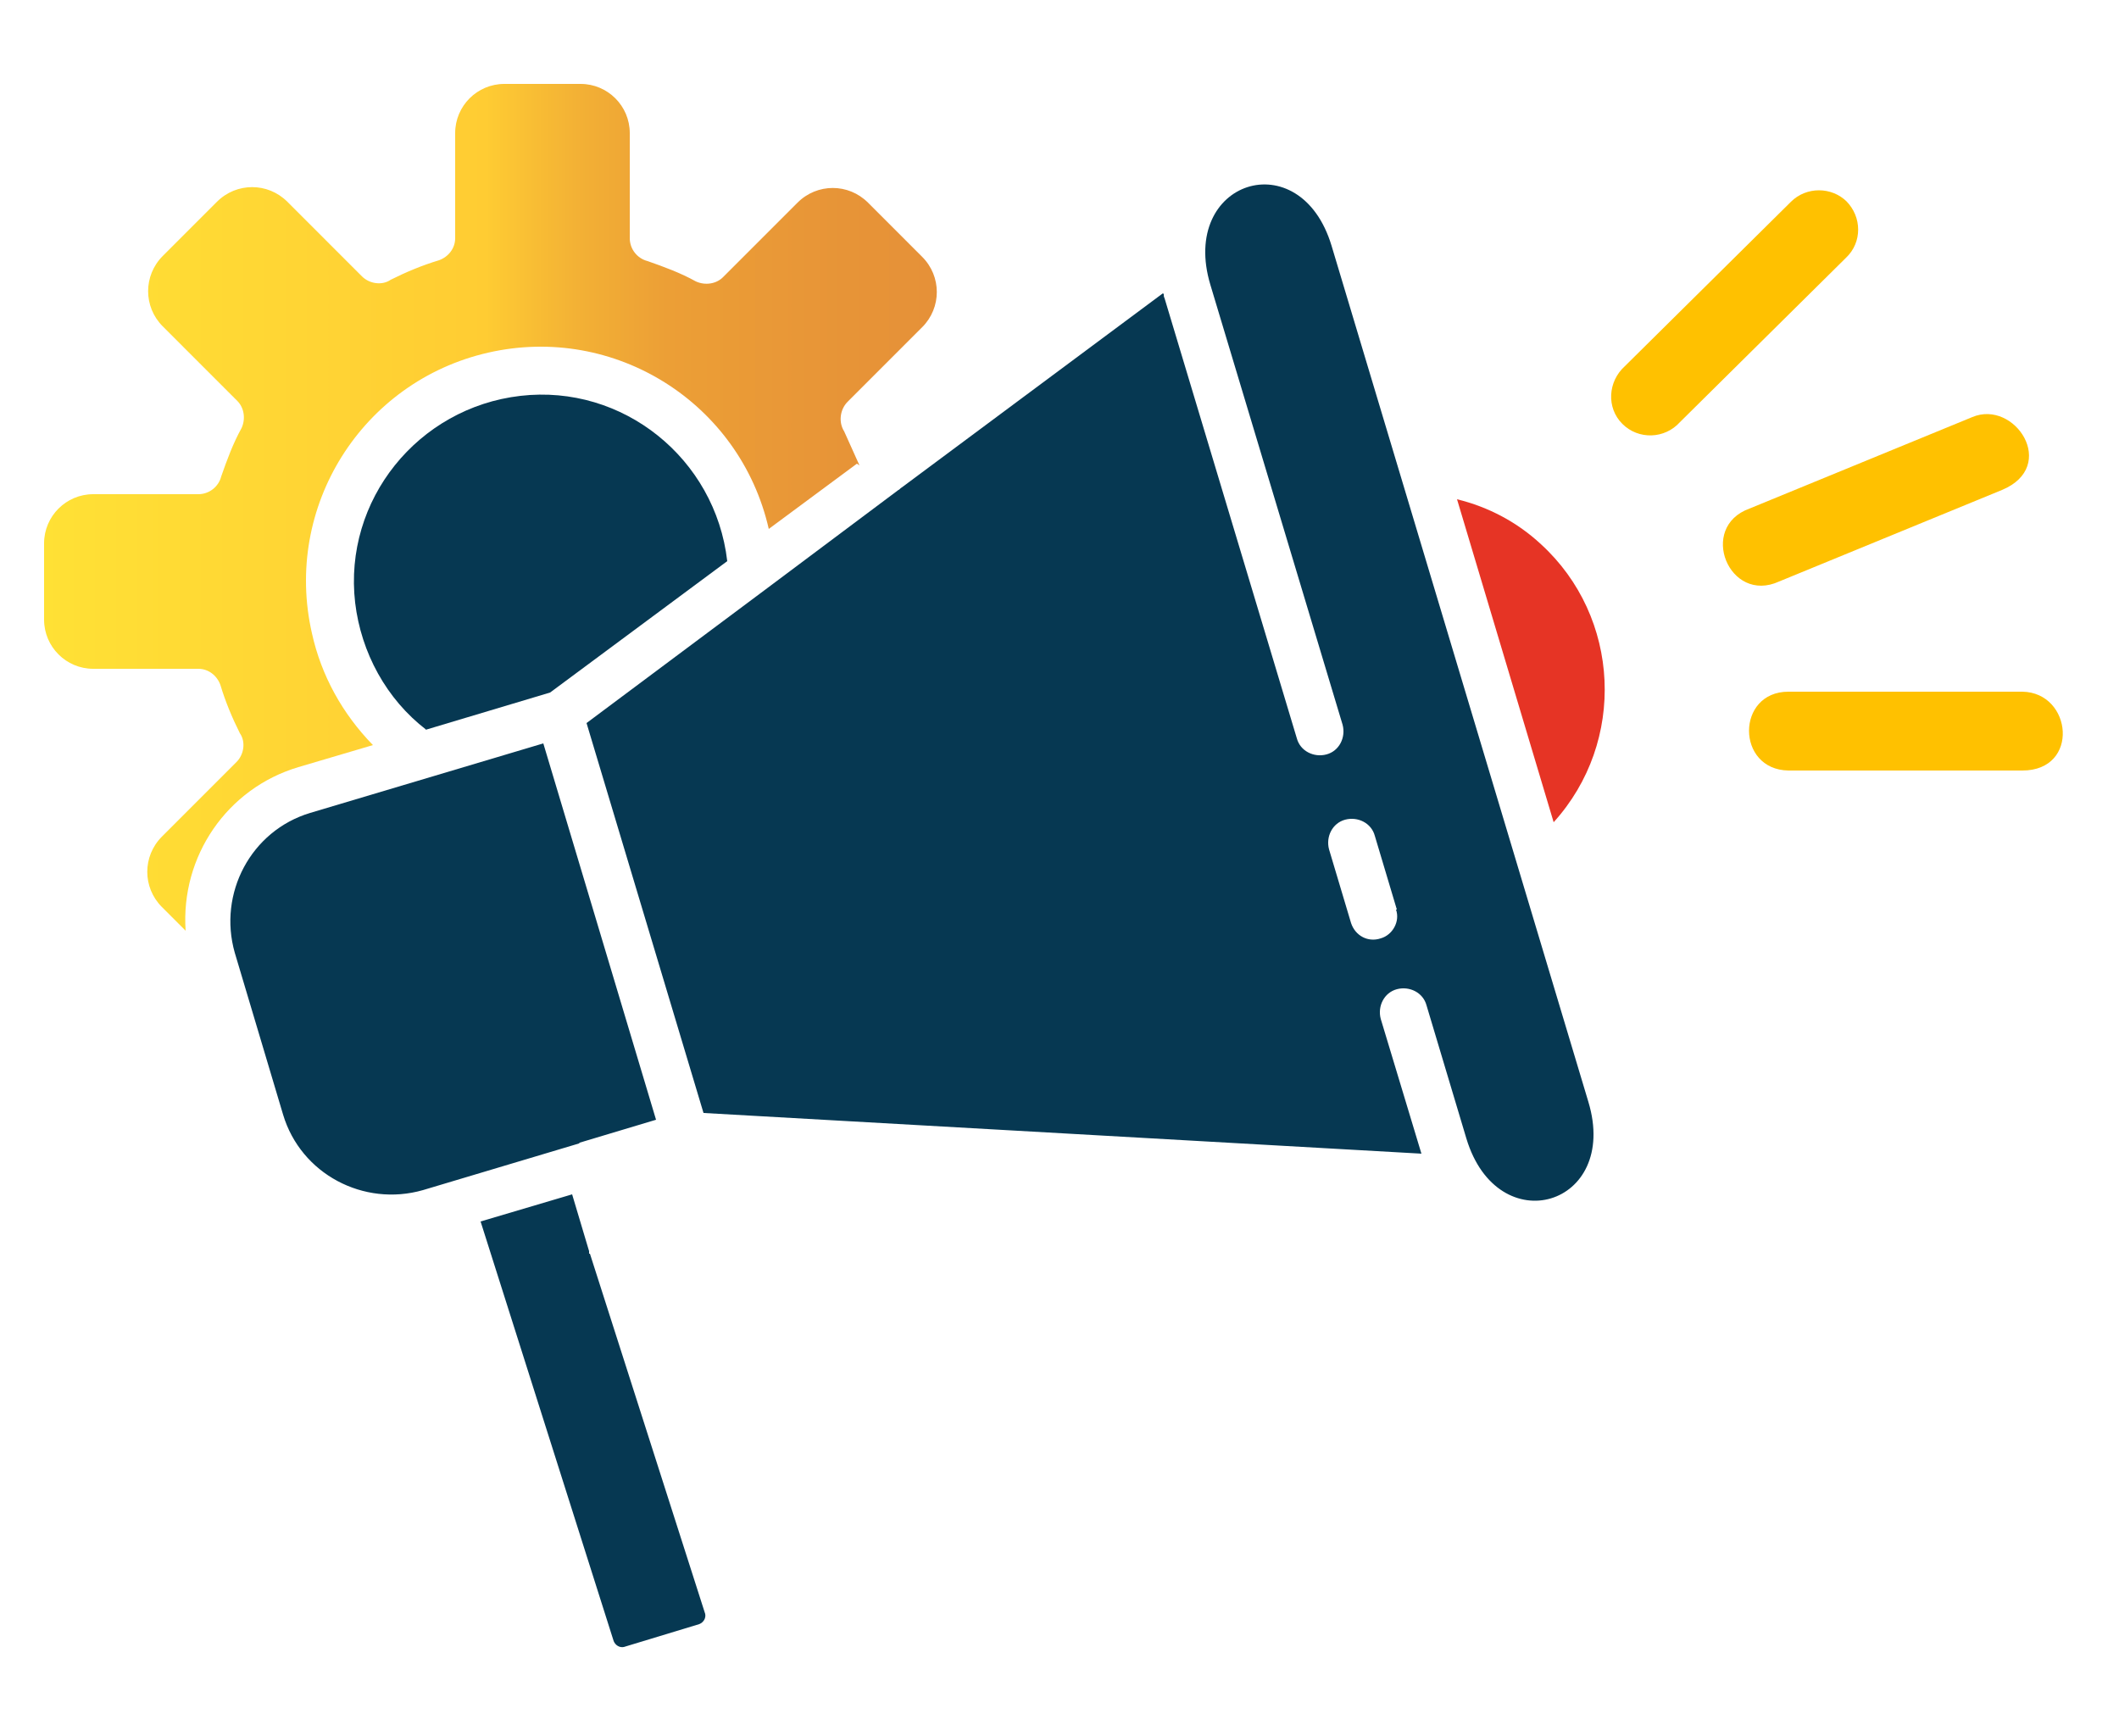 <?xml version="1.0" encoding="UTF-8"?>
<svg id="Layer_1" data-name="Layer 1" xmlns="http://www.w3.org/2000/svg" xmlns:xlink="http://www.w3.org/1999/xlink" version="1.1" viewBox="0 0 250 204.8">
  <defs>
    <style>
      .cls-1 {
        fill: #ffc100;
      }

      .cls-1, .cls-2, .cls-3, .cls-4 {
        stroke-width: 0px;
      }

      .cls-2 {
        fill: url(#Star_Gradient_Swatch);
      }

      .cls-2, .cls-3, .cls-4 {
        fill-rule: evenodd;
      }

      .cls-3 {
        fill: #e63425;
      }

      .cls-4 {
        fill: #063852;
      }
    </style>
    <linearGradient id="Star_Gradient_Swatch" data-name="Star Gradient Swatch" x1="4.9" y1="59.9" x2="110.2" y2="59.9" gradientUnits="userSpaceOnUse">
      <stop offset="0" stop-color="#ffe135"/>
      <stop offset=".5" stop-color="#fc3"/>
      <stop offset=".5" stop-color="#fecb33"/>
      <stop offset=".6" stop-color="#f3b135"/>
      <stop offset=".7" stop-color="#ec9f36"/>
      <stop offset=".9" stop-color="#e79437"/>
      <stop offset="1" stop-color="#e69138"/>
    </linearGradient>
  </defs>
  <path class="cls-4" d="M50.2,86.1l14.7-4.4,20.9-15.5c-1.4-12.1-12.3-20.9-24.4-19.5-12.1,1.4-20.9,12.3-19.5,24.4.7,5.9,3.7,11.4,8.4,15h0ZM137.3,34.7c0,.2,0,.3.1.5l15.6,51.9c.4,1.5,2,2.3,3.5,1.9,1.5-.4,2.3-2,1.9-3.5l-15.6-51.9c-3.7-12.3,10.6-16.9,14.3-4.6l30.3,101c3.7,12.3-10.7,16.6-14.4,4.3l-4.7-15.7c-.4-1.5-2-2.3-3.5-1.9-1.5.4-2.3,2-1.9,3.5h0l4.8,15.9-84.7-4.8-13.8-46,20.9-15.6h0c0,0,15.9-11.9,15.9-11.9.1,0,.2-.2.4-.3l30.8-22.9h0ZM68.4,134.8l9-2.7-13.3-44.4-27.5,8.2c-7,2.1-10.9,9.5-8.9,16.5l5.7,19.1c2.1,7,9.5,10.9,16.5,8.9l18.4-5.5h0ZM69.5,147.9c0,0,0-.2,0-.3l-2-6.7-10.8,3.2,15.7,49.5c.2.5.7.8,1.2.7l8.9-2.7c.5-.2.8-.7.7-1.2l-13.6-42.5h0ZM164.8,107.3l-2.6-8.7c-.4-1.5-2-2.3-3.5-1.9-1.5.4-2.3,2-1.9,3.5h0l2.6,8.7c.5,1.5,2,2.3,3.5,1.8,1.4-.4,2.3-2,1.8-3.4Z"/>
  <path class="cls-2" d="M101.1,54.7l-10.4,7.7c-3.4-14.9-18.2-24.2-33.1-20.8-14.9,3.4-24.2,18.2-20.8,33.1,1.1,5,3.6,9.5,7.2,13.2l-8.8,2.6c-8.4,2.5-13.9,10.5-13.3,19.3l-2.8-2.8c-2.3-2.3-2.3-6,0-8.3l8.8-8.8c.9-.9,1.1-2.4.4-3.4-.9-1.8-1.7-3.7-2.3-5.7-.4-1.1-1.4-1.9-2.6-1.9h-12.4c-3.2,0-5.8-2.6-5.8-5.8v-9c0-3.2,2.6-5.8,5.8-5.8h12.4c1.3,0,2.4-.9,2.7-2.1.7-2,1.4-3.9,2.4-5.7.5-1.1.3-2.4-.5-3.2l-8.8-8.8c-2.3-2.3-2.3-6,0-8.3l6.4-6.4c2.3-2.3,6-2.3,8.3,0l8.8,8.8c.9.9,2.4,1.1,3.4.4,1.8-.9,3.7-1.7,5.7-2.3,1.1-.4,1.9-1.4,1.9-2.6v-12.4c0-3.2,2.6-5.8,5.8-5.8h9c3.2,0,5.8,2.6,5.8,5.8v12.4c0,1.3.9,2.4,2.1,2.7,2,.7,3.9,1.4,5.7,2.4,1.1.5,2.4.3,3.2-.5l8.8-8.8c2.3-2.3,6-2.3,8.3,0l6.4,6.4c2.3,2.3,2.3,6,0,8.3l-8.8,8.8c-.9.9-1.1,2.4-.4,3.5l1.8,4h0Z"/>
  <path class="cls-1" d="M232.7,49.2l-26.3,10.8c-6.1,2.2-2.4,11.3,3.5,8.6l26.3-10.8c6.7-2.8,1.5-10.7-3.5-8.6Z"/>
  <path class="cls-1" d="M217.9,23.8c-1.8-1.8-4.8-1.8-6.6,0l-19.6,19.4c-2,1.8-2.2,4.9-.3,6.8s5,1.8,6.8-.2l19.6-19.4c1.9-1.8,1.9-4.8,0-6.7Z"/>
  <path class="cls-1" d="M238.6,81.6h-27.6c-6.2,0-6.2,9.2,0,9.3h27.6c6.8,0,5.9-9.2,0-9.3Z"/>
  <path class="cls-3" d="M183.3,97c8.6-9.5,7.9-24.2-1.5-32.8-2.8-2.6-6.2-4.4-9.9-5.3l11.4,38.1Z"/>
</svg>